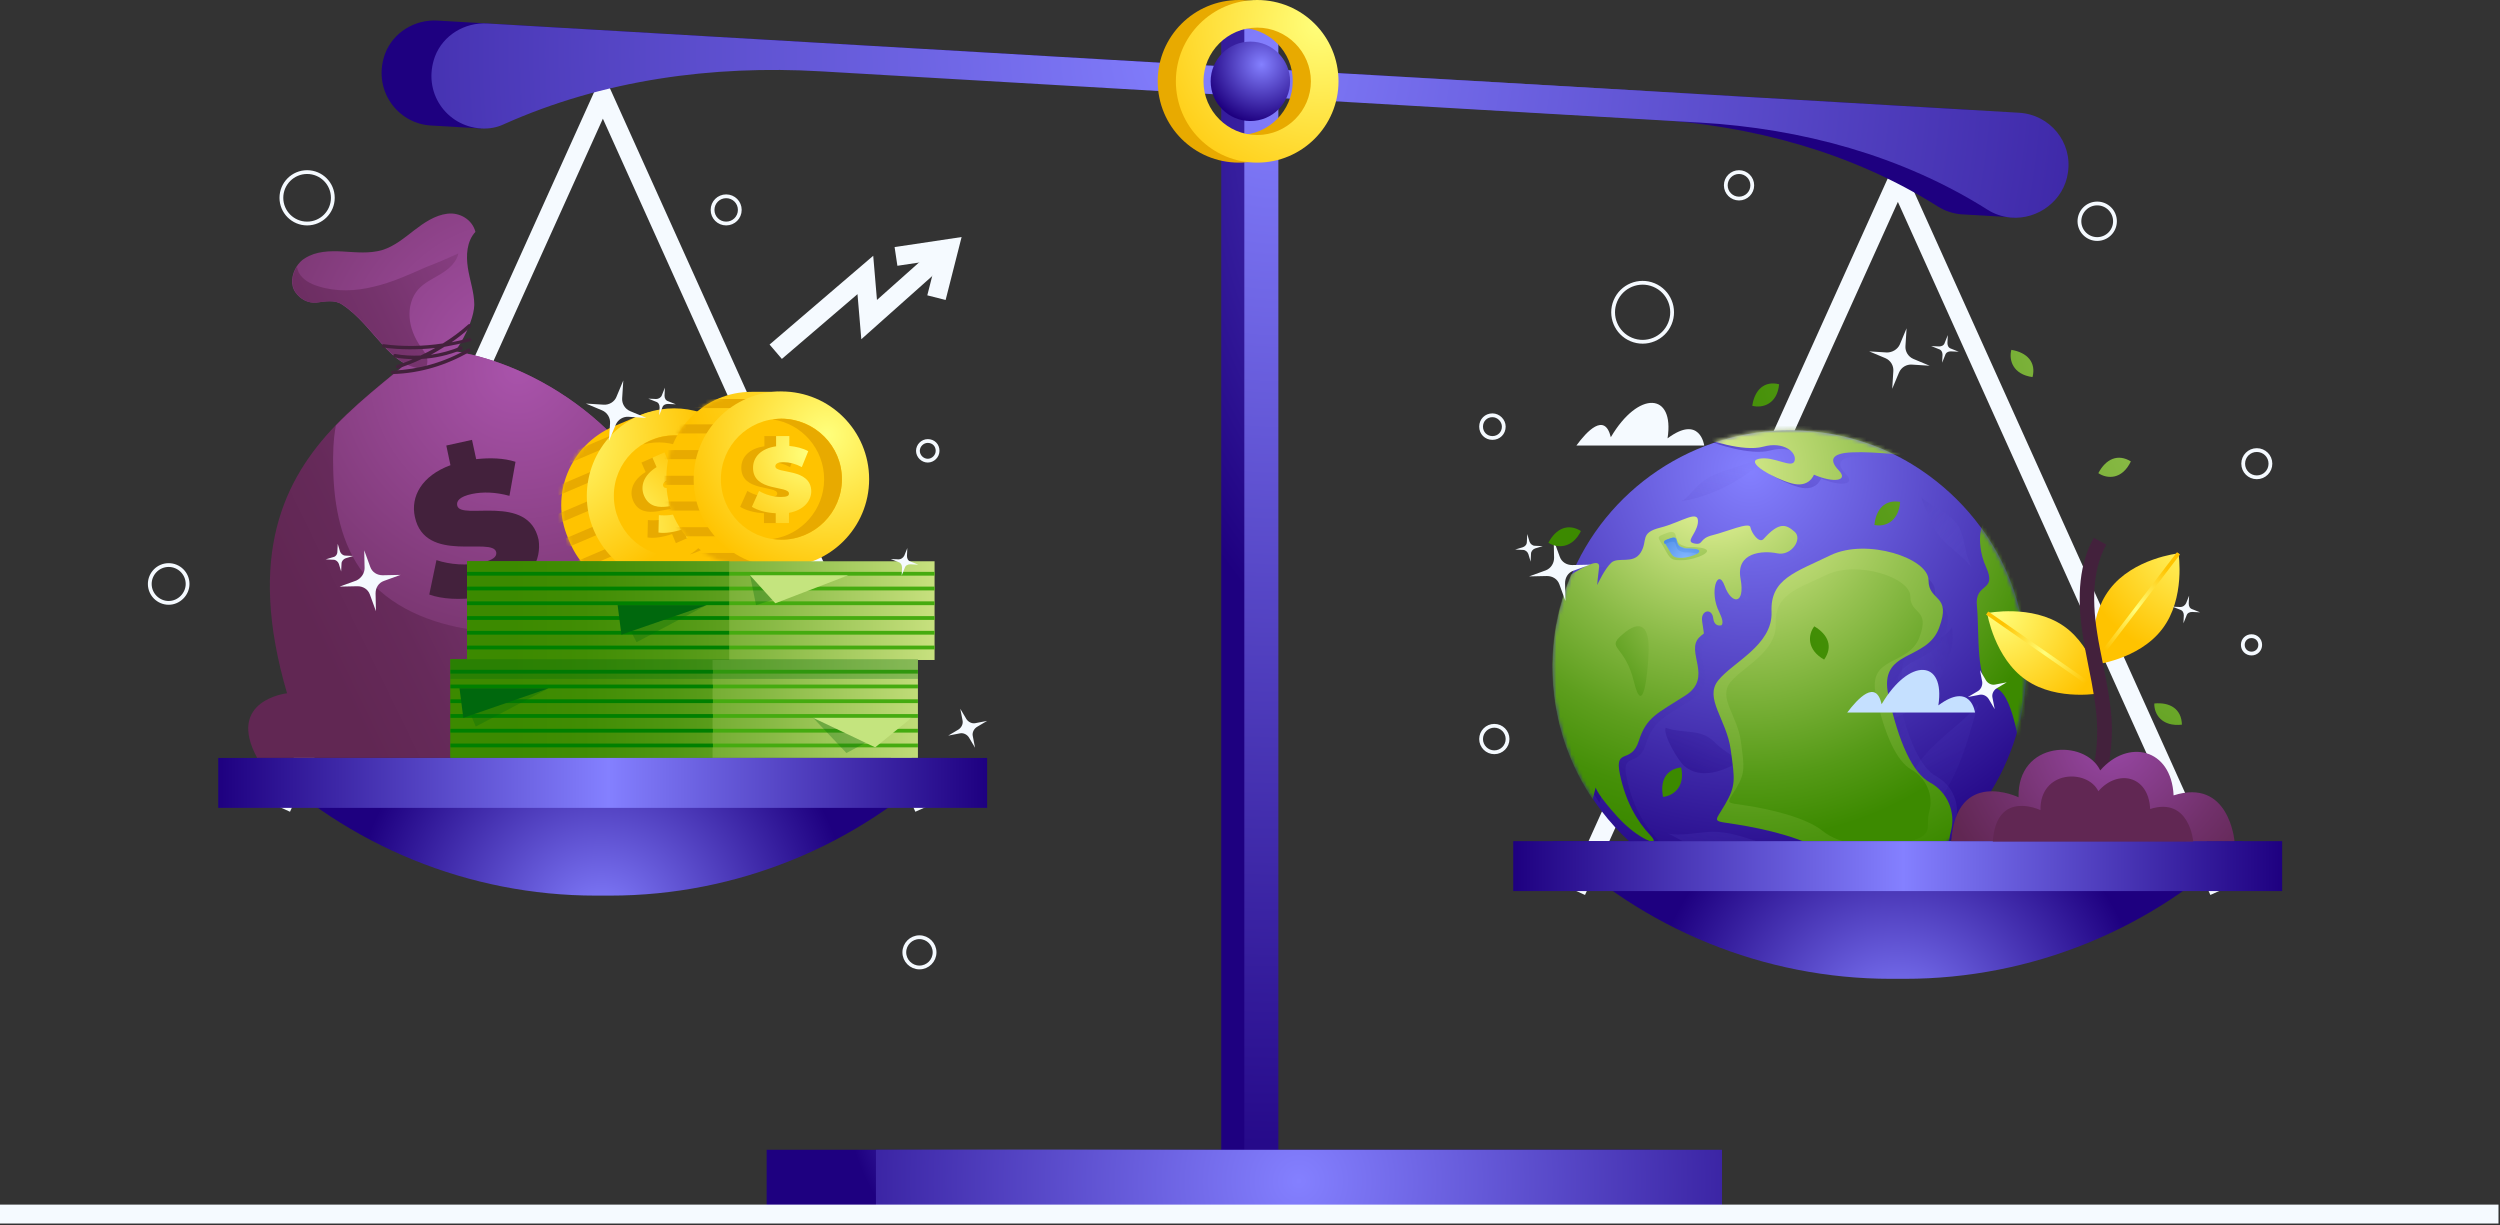 <svg width="661" height="324" viewBox="0 0 661 324" fill="none" xmlns="http://www.w3.org/2000/svg">
<rect x="0" y="0" width="661" height="324" fill="#333333" stroke="none"/>
<path d="M332.4 3.3H322.9V313H332.4V3.3Z" fill="url(#paint0_radial_1140_814)"/>
<path d="M338 3H329V313H338V3Z" fill="url(#paint1_radial_1140_814)"/>
<path d="M74.4 213.6L159.4 25.3L244.3 213.6" stroke="#F5FAFF" stroke-width="5" stroke-miterlimit="10"/>
<path d="M416.8 235.6L501.8 47.3L586.7 235.6" stroke="#F5FAFF" stroke-width="5" stroke-miterlimit="10"/>
<path d="M199.6 200.4H68C59.7 185.1 75.9 183.3 75.9 183.3C65.1 146.6 75.2 126.6 88.7 112.5C96.4 104.5 105.2 98.3 112 92.1C133.8 92.4 163.8 107.7 177 136.9C183 150.2 185.5 166.4 182.1 185.4C199 185.4 199.6 200.4 199.6 200.4Z" fill="url(#paint2_linear_1140_814)"/>
<path d="M177 136.9C174.9 146.8 168 155.6 159.2 160.7C149 166.6 136.7 168.1 125 166.5C114 165 102.9 160.5 96.2 151.7C90.2 144 88.3 133.8 88.1 124.1C88 120.2 88.1 116.3 88.8 112.5C96.5 104.5 105.3 98.3 112.1 92.1C133.8 92.4 163.9 107.7 177 136.9Z" fill="url(#paint3_radial_1140_814)"/>
<path d="M133.3 156.2L134.5 161.5L127.7 163L126.6 157.9C121.7 158.7 116.8 158.4 113.5 157.2L115.4 148.1C119 149.3 123.5 149.6 127.2 148.8C130.4 148.1 131.4 147.2 131.2 146C130.3 141.8 112.4 149.2 109.7 136.7C108.5 131.3 111.5 125.8 119.1 123L118 117.8L124.8 116.3L125.9 121.4C129.5 121 133.2 121.1 136.3 122.1L134.7 131.1C131 130.1 127.7 130 124.8 130.6C121.5 131.3 120.6 132.5 120.9 133.7C121.8 137.7 139.7 130.3 142.4 142.7C143.2 148 140.4 153.3 133.3 156.2Z" fill="#43213C"/>
<path d="M123.7 70.8C124.2 74.1 125.4 77.3 125.4 80.6C125.3 86 119.3 96 116.2 96.9C114.8 97.3 113.5 97.5 112.3 97.5C103 97.5 99 86.1 90.4 80.5C88.5 79.2 85.9 79.7 83.7 80C81.4 80.2 79.5 79.2 78.1 77.3C76.7 75.3 77.1 72.6 78.4 70.5C79 69.6 79.7 68.8 80.6 68.3C83.5 66.4 87.2 66.3 90.7 66.5C94.2 66.7 97.7 67.1 101.1 66.1C104.3 65.1 106.9 62.9 109.5 60.9C112.1 58.9 115 56.9 118.3 56.5C121.6 56.1 124.9 58.1 125.7 61.3C123.4 63.8 123.2 67.5 123.7 70.8Z" fill="url(#paint4_radial_1140_814)"/>
<path d="M121.2 67C120.7 69.4 118.7 71.1 116.6 72.4C114.5 73.7 112.2 74.7 110.6 76.5C108.8 78.5 108.1 81.3 108.3 84C108.5 86.7 109.6 89.3 111.1 91.5C112 92.7 113 94 113 95.5C113 96.2 112.8 96.9 112.4 97.5C103.1 97.5 99.1 86.1 90.5 80.5C88.6 79.2 86 79.7 83.8 80C81.5 80.2 79.6 79.2 78.2 77.3C76.8 75.3 77.2 72.6 78.5 70.5C78.6 71.1 78.8 71.6 79 72.1C80.1 74 82.1 75.1 84.2 75.7C88.9 77.2 94 77 98.8 75.8C103.6 74.7 108.2 72.6 112.7 70.6C115.6 69.5 118.4 68.3 121.2 67Z" fill="url(#paint5_linear_1140_814)"/>
<path d="M124.1 89.4C122.6 89.8 121 90.2 119.4 90.5C121.1 89.3 122.8 88 124.4 86.5C124.8 86.1 124.2 85.4 123.8 85.8C121.7 87.7 119.5 89.3 117.1 90.8C111.9 91.6 106.6 91.7 101.4 91C100.8 90.9 100.8 91.9 101.4 91.9C105.9 92.5 110.5 92.5 115.1 92C113.8 92.7 112.5 93.4 111.2 94C109 94.1 106.7 94 104.5 93.6C104 93.5 103.7 94.4 104.3 94.5C105.9 94.8 107.5 94.9 109.1 95C107.7 95.6 106.4 96.1 105 96.5C104.5 96.7 104.7 97.6 105.2 97.4C107.4 96.7 109.5 95.9 111.5 94.9C115.1 94.7 118.6 93.9 122 92.5C122.5 92.3 122.3 91.4 121.8 91.6C119.3 92.7 116.6 93.4 113.9 93.8C115.1 93.2 116.3 92.4 117.5 91.7C119.8 91.3 122.1 90.8 124.4 90.2C124.9 90.2 124.7 89.3 124.1 89.4Z" fill="#43213C"/>
<path d="M123.7 92.2C117.6 95.8 110.7 97.7 103.8 98C103.2 98 103.3 99 103.9 98.9C111 98.7 118 96.6 124.2 93C124.7 92.7 124.2 91.9 123.7 92.2Z" fill="#43213C"/>
<path d="M186.6 152.7L180.2 155.4C168.8 160.3 155.6 154.9 150.7 143.5L150.2 142.3C145.3 130.9 150.7 117.7 162.1 112.8L168.5 110.1C179.9 105.2 193.1 110.6 198 122L198.5 123.2C203.4 134.7 198.1 147.9 186.6 152.7Z" fill="url(#paint6_radial_1140_814)"/>
<mask id="mask0_1140_814" style="mask-type:luminance" maskUnits="userSpaceOnUse" x="148" y="108" width="53" height="50">
<path d="M186.6 152.7L180.2 155.4C168.8 160.3 155.6 154.9 150.7 143.5L150.2 142.3C145.3 130.9 150.7 117.7 162.1 112.8L168.5 110.1C179.9 105.2 193.1 110.6 198 122L198.5 123.2C203.4 134.7 198.1 147.9 186.6 152.7Z" fill="white"/>
</mask>
<g mask="url(#mask0_1140_814)">
<path d="M177.125 108.503L140.509 124.096L141.45 126.304L178.066 110.711L177.125 108.503Z" fill="#E8AA00"/>
<path d="M179.714 114.728L143.098 130.321L144.039 132.529L180.655 116.936L179.714 114.728Z" fill="#E8AA00"/>
<path d="M182.434 121.006L145.818 136.6L146.759 138.808L183.375 123.214L182.434 121.006Z" fill="#E8AA00"/>
<path d="M185.115 127.192L148.499 142.786L149.44 144.994L186.056 129.4L185.115 127.192Z" fill="#E8AA00"/>
<path d="M187.73 133.395L151.114 148.993L152.055 151.201L188.671 135.603L187.73 133.395Z" fill="#E8AA00"/>
<path d="M190.424 139.696L153.808 155.29L154.748 157.498L191.364 141.904L190.424 139.696Z" fill="#E8AA00"/>
<path d="M193.013 145.922L156.397 161.516L157.337 163.724L193.953 148.13L193.013 145.922Z" fill="#E8AA00"/>
</g>
<path d="M187.4 152.4C186.5 152.8 185.6 153.1 184.7 153.4C173.6 156.6 161.7 151.1 157 140.2C152 128.4 157.5 114.8 169.2 109.8C173.9 107.8 179 107.5 183.6 108.6C190.5 110.2 196.6 115 199.6 122.1C204.7 133.8 199.2 147.4 187.4 152.4Z" fill="url(#paint7_radial_1140_814)"/>
<path d="M178.3 147.1C187.137 147.1 194.3 139.936 194.3 131.1C194.3 122.263 187.137 115.1 178.3 115.1C169.463 115.1 162.3 122.263 162.3 131.1C162.3 139.936 169.463 147.1 178.3 147.1Z" fill="url(#paint8_radial_1140_814)"/>
<path d="M193 124.8C196.5 132.9 192.7 142.3 184.6 145.8C183.9 146.1 183.1 146.4 182.4 146.6C189.1 142.5 191.9 134.1 188.8 126.7C185.7 119.3 177.6 115.5 170.1 117.5C170.8 117.1 171.4 116.7 172.2 116.4C180.2 112.9 189.6 116.7 193 124.8Z" fill="#E8AA00"/>
<path d="M180.8 139.7L181.9 142.2L178.7 143.6L177.7 141.2C175.4 142 172.9 142.4 171.2 142.1L171.3 137.5C173.2 137.7 175.4 137.5 177.2 136.7C178.7 136.1 179.1 135.5 178.9 135C178.1 133 170 138.4 167.4 132.4C166.3 129.8 167.3 126.9 170.7 124.8L169.6 122.3L172.8 120.9L173.8 123.3C175.5 122.7 177.4 122.5 179 122.7V127.3C177.1 127.2 175.5 127.4 174.1 128C172.5 128.7 172.2 129.3 172.5 129.9C173.3 131.8 181.4 126.5 183.9 132.3C184.9 134.7 184 137.6 180.8 139.7Z" fill="#E8AA00"/>
<path d="M183.7 138.4L184.8 140.9L181.6 142.3L180.6 139.9C178.3 140.7 175.8 141.1 174.1 140.8L174.2 136.2C176.1 136.4 178.3 136.2 180.1 135.4C181.6 134.8 182 134.2 181.8 133.7C181 131.7 172.9 137.1 170.3 131.1C169.2 128.5 170.2 125.6 173.6 123.5L172.5 121L175.7 119.6L176.7 122C178.4 121.4 180.3 121.2 181.9 121.4V126C180 125.9 178.4 126.1 177 126.7C175.4 127.4 175.1 128 175.4 128.6C176.2 130.5 184.3 125.2 186.8 131C187.8 133.4 186.9 136.3 183.7 138.4Z" fill="url(#paint9_radial_1140_814)"/>
<path d="M534.7 187.6C533.6 193.8 531.5 199.7 528.8 205C516.5 228.9 489.6 242.9 461.9 237.9C459.5 237.5 457.1 236.9 454.8 236.2C453.8 235.9 452.8 235.6 451.8 235.2C423.5 225 406 195.6 411.6 165.1C412.4 161 413.5 157 415 153.3C424.5 129.3 448.1 113.4 474 113.8C477.5 113.8 481 114.2 484.5 114.8C493.2 116.4 501.2 119.7 508.1 124.4C513.4 128 518.1 132.3 522.1 137.3C531 148.4 536 162.4 535.8 177.2C535.7 180.6 535.3 184.1 534.7 187.6Z" fill="url(#paint10_radial_1140_814)"/>
<path opacity="0.4" d="M477.3 232.6C470.3 234.8 462.6 228.7 456.7 225.9C453.4 224.3 449.7 224 446.2 222.9C444.3 222.3 442.8 221.1 441 220.4C444.3 221 447.8 220.3 451.1 220C455.4 219.6 459.1 220.7 463.2 222C469.9 224.2 476.3 228.5 483.4 229.3C481.2 230.4 479.1 231.8 477.3 232.6Z" fill="url(#paint11_linear_1140_814)"/>
<path opacity="0.4" d="M500.8 189.9C501.6 187.3 502.4 184.9 502.7 182.2C503 179.8 502.4 176.5 503.6 174.4C506.3 169.5 513.2 170.5 516.1 165.9C516.9 171.4 514.7 175.7 512.4 180.4C510.1 185 505.8 187.8 500.8 189.9Z" fill="url(#paint12_linear_1140_814)"/>
<path opacity="0.4" d="M519 147.6C516.1 144.8 513.3 143.2 511.4 139.6C510.1 137.1 508.8 134.1 508 131.6C511 134 515.8 135.8 517.8 139.1C519.7 142.4 519.5 147 521.3 149.9C520.3 149.2 519.7 147.9 519 147.6Z" fill="url(#paint13_linear_1140_814)"/>
<path opacity="0.4" d="M448.5 128.8C450.9 126.4 453.6 125.2 456.8 124.2C460.4 123.1 464.3 121.5 468 120.9C463.1 124.4 458.9 127.8 453.1 130.1C450.3 131.2 447.6 132.1 444.6 132.5C445.7 132 446.7 130.8 448.5 128.8Z" fill="url(#paint14_linear_1140_814)"/>
<path opacity="0.4" d="M504.5 210.5C504.3 199.3 517.3 193.6 523.1 186C520.7 194 519 201.6 514.5 208.9C512.3 212.6 509 216.3 505.6 218.9C504.1 220.1 500.8 222 499 222.1C502.1 218.9 503.5 215.1 504.5 210.5Z" fill="url(#paint15_linear_1140_814)"/>
<path d="M440.4 192.4C444.9 194.1 449.5 192.5 453.2 196.1C455.4 198.3 457.8 199.7 460.3 201.2C455.8 203.8 449.7 206.3 445.3 202.5C443.9 201.4 439.6 194.3 440.4 192.4Z" fill="url(#paint16_linear_1140_814)"/>
<mask id="mask1_1140_814" style="mask-type:luminance" maskUnits="userSpaceOnUse" x="410" y="113" width="126" height="126">
<path d="M427.7 219.5C432.1 224.1 437 227.9 442.2 230.8C465.6 244 495.7 241.1 516.2 221.6C518 219.9 519.6 218.1 521.2 216.3C521.9 215.5 522.5 214.7 523.2 213.8C541.2 189.8 539.8 155.6 518.4 133.1C515.5 130.1 512.4 127.4 509.1 125.1C488 110.2 459.6 109.8 438.1 124.3C435.2 126.2 432.5 128.4 429.9 130.9C423.5 137 418.6 144.2 415.4 151.9C412.9 157.8 411.3 164 410.7 170.4C409.4 184.5 412.8 199 421.1 211.3C423 214.2 425.2 216.9 427.7 219.5Z" fill="white"/>
</mask>
<g mask="url(#mask1_1140_814)">
<path opacity="0.4" d="M487.8 150.1C496.6 145.9 511.6 150.9 511.6 156.2C511.6 161.5 517.2 159.5 514.2 167.8C511.1 176.1 499.4 172.9 501.9 184.2C504.4 195.5 507.8 203 512 205.3C516.2 207.6 518.4 212.6 517 217.2C515.7 221.8 519 223.9 509.9 225.9C500.8 227.9 491.4 226.5 486.7 222.6C482 218.7 471.5 216.4 465.2 215.4C458.9 214.4 459.6 215.1 462.2 210.5C464.9 205.9 464.5 204.5 463.5 197.2C462.5 189.8 457 184.7 460.5 180.4C464 176 473.7 171.8 473.4 163.8C473.2 155.7 479.4 154.2 487.8 150.1Z" fill="url(#paint17_linear_1140_814)"/>
</g>
<mask id="mask2_1140_814" style="mask-type:luminance" maskUnits="userSpaceOnUse" x="410" y="113" width="126" height="126">
<path d="M427.7 219.5C432.1 224.1 437 227.9 442.2 230.8C465.6 244 495.7 241.1 516.2 221.6C518 219.9 519.6 218.1 521.2 216.3C521.9 215.5 522.5 214.7 523.2 213.8C541.2 189.8 539.8 155.6 518.4 133.1C515.5 130.1 512.4 127.4 509.1 125.1C488 110.2 459.6 109.8 438.1 124.3C435.2 126.2 432.5 128.4 429.9 130.9C423.5 137 418.6 144.2 415.4 151.9C412.9 157.8 411.3 164 410.7 170.4C409.4 184.5 412.8 199 421.1 211.3C423 214.2 425.2 216.9 427.7 219.5Z" fill="white"/>
</mask>
<g mask="url(#mask2_1140_814)">
<path opacity="0.4" d="M429.5 217C434.8 222.9 441.6 225.5 438.1 221.8C434.6 218.1 431.6 212.9 430.1 205.7C428.6 198.5 433.1 203.2 435.1 196.9C437.1 190.6 439.9 189.7 447.4 184.9C454.9 180.1 447.3 173.3 451.1 169.5C451.5 169.1 451.9 168.8 452.3 168.5C452.2 167.3 451.9 166 451.8 164.8C451.7 162.3 454.5 161.7 454.8 164.6C455 166.2 456.1 166.6 457 166.3C457.4 165.7 457.3 164.8 456.4 162.9C453.6 157.5 456 150.9 457.8 155.9C459.6 160.9 463.3 161 462 154C460.7 147 467.9 146.5 471.7 147.3C475.4 148.1 478.5 143.5 476.3 141.6C474.1 139.7 472.3 138.8 468.1 143.5C466.9 144.8 464.9 141.9 464.6 140.4C464.4 138.9 458.3 141.6 454.6 142.5C450.9 143.4 452.3 145.2 449.8 144.7C447.3 144.2 450.2 142.4 450.7 139.4C451.3 135.3 446.4 139.1 440.8 140.5C435.2 141.9 437.6 143.9 435.6 147.1C433.6 150.3 429.6 148.1 427.8 149.8C426.1 151.4 424.2 155.4 424.1 155.7C424.1 155.5 424.2 154.1 424.6 150.9C424.9 148.2 419.5 151.5 417.2 152.9C414.7 158.8 413.1 165 412.5 171.4C411.2 185.5 414.6 200 422.9 212.3L423.7 209.2C423.8 209.3 424.4 211.3 429.5 217ZM442.9 146.1C441.7 143.9 441.1 144.1 443.5 143.3C445.9 142.4 444.5 144.8 446.3 145.6C448 146.3 447.4 145.8 449.8 146.1C453.3 146.6 449 148.4 446.6 148.5C444.3 148.5 444.1 148.3 442.9 146.1ZM441.1 165.6C441.8 162.7 443 165.3 443.6 163.5C444.2 161.6 444.5 160.6 447.6 162.1C451.5 164.1 447.9 166.4 445.8 166.3C443.7 166.2 443.6 170.9 440 172.6C436.4 174.3 440.4 168.6 441.1 165.6ZM434.2 177.3C433.1 172.8 430.8 173.4 432.7 171.7C435.1 169.6 436 170.9 436 173.7C435.9 176.4 435.3 181.8 434.2 177.3Z" fill="url(#paint18_linear_1140_814)"/>
</g>
<mask id="mask3_1140_814" style="mask-type:luminance" maskUnits="userSpaceOnUse" x="410" y="113" width="126" height="126">
<path d="M427.7 219.5C432.1 224.1 437 227.9 442.2 230.8C465.6 244 495.7 241.1 516.2 221.6C518 219.9 519.6 218.1 521.2 216.3C521.9 215.5 522.5 214.7 523.2 213.8C541.2 189.8 539.8 155.6 518.4 133.1C515.5 130.1 512.4 127.4 509.1 125.1C488 110.2 459.6 109.8 438.1 124.3C435.2 126.2 432.5 128.4 429.9 130.9C423.5 137 418.6 144.2 415.4 151.9C412.9 157.8 411.3 164 410.7 170.4C409.4 184.5 412.8 199 421.1 211.3C423 214.2 425.2 216.9 427.7 219.5Z" fill="white"/>
</mask>
<g mask="url(#mask3_1140_814)">
<path opacity="0.4" d="M529.3 140C525.7 135.5 523.9 144 527 150.8C530.1 157.6 523.9 154.7 524.6 161.2C525.3 167.7 524.1 182.5 529.1 182.8C534.2 183.1 536 199.7 536 199.7L550.8 174L529.3 140Z" fill="url(#paint19_linear_1140_814)"/>
</g>
<mask id="mask4_1140_814" style="mask-type:luminance" maskUnits="userSpaceOnUse" x="410" y="113" width="126" height="126">
<path d="M427.7 219.5C432.1 224.1 437 227.9 442.2 230.8C465.6 244 495.7 241.1 516.2 221.6C518 219.9 519.6 218.1 521.2 216.3C521.9 215.5 522.5 214.7 523.2 213.8C541.2 189.8 539.8 155.6 518.4 133.1C515.5 130.1 512.4 127.4 509.1 125.1C488 110.2 459.6 109.8 438.1 124.3C435.2 126.2 432.5 128.4 429.9 130.9C423.5 137 418.6 144.2 415.4 151.9C412.9 157.8 411.3 164 410.7 170.4C409.4 184.5 412.8 199 421.1 211.3C423 214.2 425.2 216.9 427.7 219.5Z" fill="white"/>
</mask>
<g mask="url(#mask4_1140_814)">
<path opacity="0.4" d="M508.5 121.7C508.5 121.7 497.6 120.3 491.7 120.6C485.8 120.8 485.6 122.8 488.1 125.4C490.7 128.1 486.8 128.8 481.5 126.5C481.5 126.5 480.3 130.1 475.6 128.8C470.9 127.5 463 123.1 467 122.3C471 121.5 475.8 125.1 476.4 122.8C477 120.6 473.5 117.6 468.1 119.1C462.7 120.6 452.9 117 452.9 117L486.3 101.7L508.5 121.7Z" fill="url(#paint20_linear_1140_814)"/>
</g>
<mask id="mask5_1140_814" style="mask-type:luminance" maskUnits="userSpaceOnUse" x="410" y="113" width="126" height="126">
<path d="M427.7 219.5C432.1 224.1 437 227.9 442.2 230.8C465.6 244 495.7 241.1 516.2 221.6C518 219.9 519.6 218.1 521.2 216.3C521.9 215.5 522.5 214.7 523.2 213.8C541.2 189.8 539.8 155.6 518.4 133.1C515.5 130.1 512.4 127.4 509.1 125.1C488 110.2 459.6 109.8 438.1 124.3C435.2 126.2 432.5 128.4 429.9 130.9C423.5 137 418.6 144.2 415.4 151.9C412.9 157.8 411.3 164 410.7 170.4C409.4 184.5 412.8 199 421.1 211.3C423 214.2 425.2 216.9 427.7 219.5Z" fill="white"/>
</mask>
<g mask="url(#mask5_1140_814)">
<path d="M484 146.8C493.6 142.2 509.9 147.6 509.9 153.4C509.9 159.2 516.1 157 512.7 166C509.4 175 496.6 171.5 499.3 183.9C502 196.3 505.7 204.4 510.3 206.9C514.9 209.4 517.2 214.8 515.8 219.9C514.3 224.9 518 227.3 508.1 229.4C498.2 231.6 488 230 482.8 225.8C477.7 221.6 466.2 219.1 459.3 218C452.4 216.9 453.2 217.7 456.1 212.7C459 207.7 458.7 206.2 457.6 198.2C456.5 190.2 450.5 184.6 454.3 179.9C458.1 175.1 468.7 170.6 468.4 161.8C468 153 474.8 151.3 484 146.8Z" fill="url(#paint21_radial_1140_814)"/>
</g>
<mask id="mask6_1140_814" style="mask-type:luminance" maskUnits="userSpaceOnUse" x="410" y="113" width="126" height="126">
<path d="M427.7 219.5C432.1 224.1 437 227.9 442.2 230.8C465.6 244 495.7 241.1 516.2 221.6C518 219.9 519.6 218.1 521.2 216.3C521.9 215.5 522.5 214.7 523.2 213.8C541.2 189.8 539.8 155.6 518.4 133.1C515.5 130.1 512.4 127.4 509.1 125.1C488 110.2 459.6 109.8 438.1 124.3C435.2 126.2 432.5 128.4 429.9 130.9C423.5 137 418.6 144.2 415.4 151.9C412.9 157.8 411.3 164 410.7 170.4C409.4 184.5 412.8 199 421.1 211.3C423 214.2 425.2 216.9 427.7 219.5Z" fill="white"/>
</mask>
<g mask="url(#mask6_1140_814)">
<path d="M482.9 152C491.1 148.1 505.1 152.7 505.1 157.7C505.1 162.6 510.4 160.8 507.5 168.5C504.6 176.2 493.7 173.2 496 183.8C498.3 194.4 501.5 201.3 505.4 203.5C509.3 205.7 511.3 210.3 510.1 214.6C508.9 218.9 512 220.9 503.5 222.8C495 224.7 486.3 223.3 481.9 219.7C477.5 216.1 467.7 213.9 461.8 213C455.9 212.1 456.5 212.7 459 208.5C461.5 204.3 461.2 202.9 460.3 196.1C459.4 189.2 454.2 184.5 457.5 180.4C460.8 176.3 469.8 172.4 469.5 164.9C469.2 157.2 475 155.8 482.9 152Z" fill="url(#paint22_radial_1140_814)"/>
</g>
<mask id="mask7_1140_814" style="mask-type:luminance" maskUnits="userSpaceOnUse" x="410" y="113" width="126" height="126">
<path d="M427.7 219.5C432.1 224.1 437 227.9 442.2 230.8C465.6 244 495.7 241.1 516.2 221.6C518 219.9 519.6 218.1 521.2 216.3C521.9 215.5 522.5 214.7 523.2 213.8C541.2 189.8 539.8 155.6 518.4 133.1C515.5 130.1 512.4 127.4 509.1 125.1C488 110.2 459.6 109.8 438.1 124.3C435.2 126.2 432.5 128.4 429.9 130.9C423.5 137 418.6 144.2 415.4 151.9C412.9 157.8 411.3 164 410.7 170.4C409.4 184.5 412.8 199 421.1 211.3C423 214.2 425.2 216.9 427.7 219.5Z" fill="white"/>
</mask>
<g mask="url(#mask7_1140_814)">
<path d="M427.7 216C433 221.9 439.8 224.5 436.3 220.8C432.8 217.1 429.8 211.9 428.3 204.7C426.8 197.5 431.3 202.2 433.3 195.9C435.3 189.6 438.1 188.7 445.6 183.9C453.1 179.1 445.5 172.3 449.3 168.5C449.7 168.1 450.1 167.8 450.5 167.5C450.4 166.3 450.1 165 450 163.8C449.9 161.3 452.7 160.7 453 163.6C453.2 165.2 454.3 165.6 455.2 165.3C455.6 164.7 455.5 163.8 454.6 161.9C451.8 156.5 454.2 149.9 456 154.9C457.8 159.9 461.5 160 460.2 153C458.9 146 466.1 145.5 469.9 146.3C473.6 147.1 476.7 142.5 474.5 140.6C472.3 138.7 470.5 137.8 466.3 142.5C465.1 143.8 463.1 140.9 462.8 139.4C462.6 137.9 456.5 140.6 452.8 141.5C449.1 142.4 450.5 144.2 448 143.7C445.5 143.2 448.4 141.4 448.9 138.4C449.5 134.3 444.6 138.1 439 139.5C433.4 140.9 435.8 142.9 433.8 146.1C431.8 149.3 427.8 147.1 426 148.8C424.3 150.4 422.4 154.4 422.3 154.7C422.3 154.5 422.4 153.1 422.8 149.9C423.1 147.2 417.7 150.5 415.4 151.9C412.9 157.8 411.3 164 410.7 170.4C409.4 184.5 412.8 199 421.1 211.3L421.9 208.2C421.9 208.3 422.5 210.3 427.7 216ZM441.1 145.1C439.9 142.9 439.3 143.1 441.7 142.3C444.1 141.4 442.7 143.8 444.5 144.6C446.2 145.3 445.6 144.8 448 145.1C451.5 145.6 447.2 147.4 444.8 147.5C442.5 147.5 442.3 147.3 441.1 145.1ZM432.3 176.3C431.2 171.8 428.9 172.4 430.8 170.7C433.2 168.6 434.1 169.9 434.1 172.7C434 175.4 433.4 180.8 432.3 176.3Z" fill="url(#paint23_radial_1140_814)"/>
</g>
<mask id="mask8_1140_814" style="mask-type:luminance" maskUnits="userSpaceOnUse" x="410" y="113" width="126" height="126">
<path d="M427.7 219.5C432.1 224.1 437 227.9 442.2 230.8C465.6 244 495.7 241.1 516.2 221.6C518 219.9 519.6 218.1 521.2 216.3C521.9 215.5 522.5 214.7 523.2 213.8C541.2 189.8 539.8 155.6 518.4 133.1C515.5 130.1 512.4 127.4 509.1 125.1C488 110.2 459.6 109.8 438.1 124.3C435.2 126.2 432.5 128.4 429.9 130.9C423.5 137 418.6 144.2 415.4 151.9C412.9 157.8 411.3 164 410.7 170.4C409.4 184.5 412.8 199 421.1 211.3C423 214.2 425.2 216.9 427.7 219.5Z" fill="white"/>
</mask>
<g mask="url(#mask8_1140_814)">
<path d="M527.4 139.1C523.8 134.6 522 143.1 525.1 149.9C528.2 156.7 522 153.8 522.7 160.3C523.4 166.8 522.2 181.6 527.2 181.9C532.2 182.2 534.1 198.8 534.1 198.8L548.9 173.1L527.4 139.1Z" fill="url(#paint24_radial_1140_814)"/>
</g>
<mask id="mask9_1140_814" style="mask-type:luminance" maskUnits="userSpaceOnUse" x="410" y="113" width="126" height="126">
<path d="M427.7 219.5C432.1 224.1 437 227.9 442.2 230.8C465.6 244 495.7 241.1 516.2 221.6C518 219.9 519.6 218.1 521.2 216.3C521.9 215.5 522.5 214.7 523.2 213.8C541.2 189.8 539.8 155.6 518.4 133.1C515.5 130.1 512.4 127.4 509.1 125.1C488 110.2 459.6 109.8 438.1 124.3C435.2 126.2 432.5 128.4 429.9 130.9C423.5 137 418.6 144.2 415.4 151.9C412.9 157.8 411.3 164 410.7 170.4C409.4 184.5 412.8 199 421.1 211.3C423 214.2 425.2 216.9 427.7 219.5Z" fill="white"/>
</mask>
<g mask="url(#mask9_1140_814)">
<path d="M506.6 120.7C506.6 120.7 495.7 119.3 489.8 119.6C483.9 119.8 483.7 121.8 486.2 124.4C488.8 127.1 484.9 127.8 479.6 125.5C479.6 125.5 478.4 129.1 473.7 127.8C469 126.5 461.1 122.1 465.1 121.3C469.1 120.5 473.9 124.1 474.5 121.8C475.1 119.6 471.6 116.6 466.2 118.1C460.8 119.6 451 116 451 116L484.5 100.7L506.6 120.7Z" fill="url(#paint25_radial_1140_814)"/>
</g>
<mask id="mask10_1140_814" style="mask-type:luminance" maskUnits="userSpaceOnUse" x="410" y="113" width="126" height="126">
<path d="M427.7 219.5C432.1 224.1 437 227.9 442.2 230.8C465.6 244 495.7 241.1 516.2 221.6C518 219.9 519.6 218.1 521.2 216.3C521.9 215.5 522.5 214.7 523.2 213.8C541.2 189.8 539.8 155.6 518.4 133.1C515.5 130.1 512.4 127.4 509.1 125.1C488 110.2 459.6 109.8 438.1 124.3C435.2 126.2 432.5 128.4 429.9 130.9C423.5 137 418.6 144.2 415.4 151.9C412.9 157.8 411.3 164 410.7 170.4C409.4 184.5 412.8 199 421.1 211.3C423 214.2 425.2 216.9 427.7 219.5Z" fill="white"/>
</mask>
<g mask="url(#mask10_1140_814)">
<path d="M432 180.2C429.6 170.4 424.6 171.6 428.8 167.9C434.1 163.2 436.1 166.1 435.9 172.2C435.7 178.4 434.4 190 432 180.2Z" fill="url(#paint26_radial_1140_814)"/>
</g>
<mask id="mask11_1140_814" style="mask-type:luminance" maskUnits="userSpaceOnUse" x="410" y="113" width="126" height="126">
<path d="M427.7 219.5C432.1 224.1 437 227.9 442.2 230.8C465.6 244 495.7 241.1 516.2 221.6C518 219.9 519.6 218.1 521.2 216.3C521.9 215.5 522.5 214.7 523.2 213.8C541.2 189.8 539.8 155.6 518.4 133.1C515.5 130.1 512.4 127.4 509.1 125.1C488 110.2 459.6 109.8 438.1 124.3C435.2 126.2 432.5 128.4 429.9 130.9C423.5 137 418.6 144.2 415.4 151.9C412.9 157.8 411.3 164 410.7 170.4C409.4 184.5 412.8 199 421.1 211.3C423 214.2 425.2 216.9 427.7 219.5Z" fill="white"/>
</mask>
<g mask="url(#mask11_1140_814)">
<path d="M440 144.9C438.3 141.8 437.6 142.1 440.8 140.9C444.1 139.7 442.3 143 444.6 144.1C447 145.1 446.1 144.3 449.5 144.8C454.4 145.5 448.3 148 445.1 148.1C441.9 148.2 441.7 148 440 144.9Z" fill="url(#paint27_radial_1140_814)"/>
</g>
<mask id="mask12_1140_814" style="mask-type:luminance" maskUnits="userSpaceOnUse" x="410" y="113" width="126" height="126">
<path d="M427.7 219.5C432.1 224.1 437 227.9 442.2 230.8C465.6 244 495.7 241.1 516.2 221.6C518 219.9 519.6 218.1 521.2 216.3C521.9 215.5 522.5 214.7 523.2 213.8C541.2 189.8 539.8 155.6 518.4 133.1C515.5 130.1 512.4 127.4 509.1 125.1C488 110.2 459.6 109.8 438.1 124.3C435.2 126.2 432.5 128.4 429.9 130.9C423.5 137 418.6 144.2 415.4 151.9C412.9 157.8 411.3 164 410.7 170.4C409.4 184.5 412.8 199 421.1 211.3C423 214.2 425.2 216.9 427.7 219.5Z" fill="white"/>
</mask>
<g mask="url(#mask12_1140_814)">
<path d="M441.1 145.1C439.9 142.9 439.3 143.1 441.7 142.3C444.1 141.4 442.7 143.8 444.5 144.6C446.2 145.3 445.6 144.8 448 145.1C451.5 145.6 447.2 147.4 444.8 147.5C442.5 147.5 442.3 147.3 441.1 145.1Z" fill="url(#paint28_radial_1140_814)"/>
</g>
<mask id="mask13_1140_814" style="mask-type:luminance" maskUnits="userSpaceOnUse" x="410" y="113" width="126" height="126">
<path d="M427.7 219.5C432.1 224.1 437 227.9 442.2 230.8C465.6 244 495.7 241.1 516.2 221.6C518 219.9 519.6 218.1 521.2 216.3C521.9 215.5 522.5 214.7 523.2 213.8C541.2 189.8 539.8 155.6 518.4 133.1C515.5 130.1 512.4 127.4 509.1 125.1C488 110.2 459.6 109.8 438.1 124.3C435.2 126.2 432.5 128.4 429.9 130.9C423.5 137 418.6 144.2 415.4 151.9C412.9 157.8 411.3 164 410.7 170.4C409.4 184.5 412.8 199 421.1 211.3C423 214.2 425.2 216.9 427.7 219.5Z" fill="white"/>
</mask>
<g mask="url(#mask13_1140_814)">
<path d="M448.7 146.4C448.5 146.3 448.2 146.2 447.7 146.2C445.3 145.8 445.9 146.4 444.2 145.7C442.5 144.9 443.8 142.6 441.4 143.4C440.8 143.6 440.4 143.7 440.2 143.9C439.7 143.1 439.9 143 441.6 142.4C444 141.5 442.6 143.9 444.4 144.7C446.1 145.4 445.5 144.9 447.9 145.2C449.6 145.3 449.5 145.9 448.7 146.4Z" fill="url(#paint29_radial_1140_814)"/>
</g>
<path d="M593.1 222.4C569.2 245.7 537.1 258.8 503.7 258.8H499.9C466.5 258.8 434.4 245.7 410.5 222.4H593.1Z" fill="url(#paint30_radial_1140_814)"/>
<path d="M603.4 222.4H400.1V235.6H603.4V222.4Z" fill="url(#paint31_linear_1140_814)"/>
<path d="M205.7 149.9H198.7C186.3 149.9 176.2 139.8 176.2 127.4V126.1C176.2 113.7 186.3 103.6 198.7 103.6H205.7C218.1 103.6 228.2 113.7 228.2 126.1V127.4C228.2 139.8 218.1 149.9 205.7 149.9Z" fill="url(#paint32_radial_1140_814)"/>
<mask id="mask14_1140_814" style="mask-type:luminance" maskUnits="userSpaceOnUse" x="176" y="103" width="53" height="47">
<path d="M205.7 149.9H198.7C186.3 149.9 176.2 139.8 176.2 127.4V126.1C176.2 113.7 186.3 103.6 198.7 103.6H205.7C218.1 103.6 228.2 113.7 228.2 126.1V127.4C228.2 139.8 218.1 149.9 205.7 149.9Z" fill="white"/>
</mask>
<g mask="url(#mask14_1140_814)">
<path d="M214.3 105.5H174.5V107.9H214.3V105.5Z" fill="#E8AA00"/>
<path d="M214.3 112.2H174.5V114.6H214.3V112.2Z" fill="#E8AA00"/>
<path d="M214.3 119H174.5V121.4H214.3V119Z" fill="#E8AA00"/>
<path d="M214.3 125.8H174.5V128.2H214.3V125.8Z" fill="#E8AA00"/>
<path d="M214.3 132.6H174.5V135H214.3V132.6Z" fill="#E8AA00"/>
<path d="M214.3 139.4H174.5V141.8H214.3V139.4Z" fill="#E8AA00"/>
<path d="M214.3 146.2H174.5V148.6H214.3V146.2Z" fill="#E8AA00"/>
</g>
<path d="M206.6 149.9C219.413 149.9 229.8 139.513 229.8 126.7C229.8 113.887 219.413 103.5 206.6 103.5C193.787 103.5 183.4 113.887 183.4 126.7C183.4 139.513 193.787 149.9 206.6 149.9Z" fill="url(#paint33_radial_1140_814)"/>
<path d="M206.6 142.7C215.437 142.7 222.6 135.537 222.6 126.7C222.6 117.864 215.437 110.7 206.6 110.7C197.763 110.7 190.6 117.864 190.6 126.7C190.6 135.537 197.763 142.7 206.6 142.7Z" fill="url(#paint34_radial_1140_814)"/>
<path d="M222.6 126.7C222.6 135.5 215.4 142.7 206.6 142.7C205.8 142.7 205 142.6 204.3 142.5C212 141.4 217.9 134.7 217.9 126.7C217.9 118.7 212 112 204.3 110.9C205.1 110.8 205.8 110.7 206.6 110.7C215.4 110.8 222.6 117.9 222.6 126.7Z" fill="#E8AA00"/>
<path d="M205.5 135.6V138.3H202V135.7C199.5 135.6 197.1 134.9 195.7 134L197.6 129.8C199.2 130.8 201.4 131.4 203.3 131.4C205 131.4 205.5 131.1 205.5 130.5C205.5 128.3 196 130.1 196 123.7C196 120.9 198 118.6 202.1 118V115.3H205.6V117.9C207.4 118.1 209.2 118.5 210.6 119.3L208.9 123.5C207.2 122.6 205.6 122.2 204.1 122.2C202.4 122.2 201.9 122.7 201.9 123.3C201.9 125.4 211.4 123.6 211.4 130C211.2 132.6 209.3 134.9 205.5 135.6Z" fill="#E8AA00"/>
<path d="M208.6 135.6V138.3H205.1V135.7C202.6 135.6 200.2 134.9 198.8 134L200.7 129.8C202.3 130.8 204.5 131.4 206.4 131.4C208.1 131.4 208.6 131.1 208.6 130.5C208.6 128.3 199.1 130.1 199.1 123.7C199.1 120.9 201.1 118.6 205.2 118V115.3H208.7V117.9C210.5 118.1 212.3 118.5 213.7 119.3L212 123.5C210.3 122.6 208.7 122.2 207.2 122.2C205.5 122.2 205 122.7 205 123.3C205 125.4 214.5 123.6 214.5 130C214.4 132.6 212.4 134.9 208.6 135.6Z" fill="url(#paint35_radial_1140_814)"/>
<path d="M571.7 166.3C565.5 174.5 553.5 175.8 553.5 175.8C553.5 175.8 551.6 163.9 557.8 155.8C564 147.6 576 146.3 576 146.3C576 146.3 577.9 158.2 571.7 166.3Z" fill="url(#paint36_radial_1140_814)"/>
<path d="M553.5 175.8L576 146.3" stroke="url(#paint37_radial_1140_814)" stroke-miterlimit="10"/>
<path d="M545.6 165.5C554 171.3 555.9 183.2 555.9 183.2C555.9 183.2 544.1 185.6 535.7 179.8C527.3 174 525.4 162.1 525.4 162.1C525.4 162.1 537.2 159.7 545.6 165.5Z" fill="url(#paint38_radial_1140_814)"/>
<path d="M525.4 162.1L555.9 183.3" stroke="url(#paint39_radial_1140_814)" stroke-miterlimit="10"/>
<path d="M555.1 210.8L551.6 209.4C553.6 204.1 554.6 198.3 554.5 192.7C554.4 187.2 553.3 181.6 552.2 176.2C551.7 173.5 551.1 170.8 550.7 168C549 157.2 549.9 148.8 553.6 142.2L556.9 144C553.7 149.8 552.9 157.4 554.5 167.4C554.9 170.1 555.5 172.8 556 175.4C557.1 181 558.3 186.7 558.4 192.5C558.4 198.8 557.3 205.1 555.1 210.8Z" fill="#43213C"/>
<path d="M515.9 222.4C517.3 202.9 533.7 210.8 533.7 210.8C533.4 195.8 551.3 195.3 555.3 203.7C562.6 195.3 574.1 197.8 574.7 210.3C589.4 205.6 590.8 222.4 590.8 222.4H515.9Z" fill="url(#paint40_radial_1140_814)"/>
<path d="M526.9 222.4C527.9 208.6 539.5 214.2 539.5 214.2C539.3 203.6 551.9 203.2 554.8 209.2C559.9 203.3 568.1 205 568.5 213.9C578.9 210.6 579.9 222.5 579.9 222.5H526.9V222.4Z" fill="url(#paint41_radial_1140_814)"/>
<path d="M436.3 304H202.7V320.5H436.3V304Z" fill="url(#paint42_radial_1140_814)"/>
<path d="M202.7 312.9H434.8" stroke="url(#paint43_radial_1140_814)" stroke-width="5" stroke-miterlimit="10"/>
<path d="M455.3 304H231.6V320.5H455.3V304Z" fill="url(#paint44_radial_1140_814)"/>
<path d="M231.6 312.9H453.7" stroke="url(#paint45_radial_1140_814)" stroke-width="5" stroke-miterlimit="10"/>
<path d="M531.769 50.124C532.66 48.574 533.364 46.812 533.674 44.926C534.85 36.781 528.763 29.515 520.676 29.043L115.663 5.441C109.674 5.092 103.962 8.566 101.833 14.151C98.385 23.467 104.862 32.659 113.946 33.188L127.224 33.962L127.515 28.971C151.697 19.662 177.927 16.482 203.783 17.989L436.288 31.538C463.143 33.103 489.671 40.259 512.375 54.604C514.114 55.707 516.176 56.428 518.466 56.662C518.865 56.685 519.165 56.702 519.564 56.726L532.841 57.499L533.278 50.012L531.78 49.925L531.769 50.124Z" fill="url(#paint46_radial_1140_814)"/>
<path d="M533.854 29.811L128.841 6.209C122.851 5.86 117.14 9.334 115.011 14.919C111.557 24.334 118.039 33.427 127.224 33.962C129.42 34.09 131.446 33.707 133.301 32.814C159.426 21.114 188.403 17.193 216.955 18.857L449.46 32.406C476.315 33.971 502.843 41.127 525.547 55.472C527.286 56.575 529.347 57.296 531.638 57.529C538.914 58.154 545.729 52.941 546.752 45.689C548.028 37.549 541.94 30.283 533.854 29.811Z" fill="url(#paint47_radial_1140_814)"/>
<path d="M242.7 174.3H119.1V200.4H242.7V174.3Z" fill="url(#paint48_linear_1140_814)"/>
<path d="M188.4 174.3H119.1V200.4H188.4V174.3Z" fill="url(#paint49_linear_1140_814)"/>
<path d="M242.7 177.6H188.5" stroke="#45AB10" stroke-miterlimit="10"/>
<path d="M242.7 181.5H188.5" stroke="#45AB10" stroke-miterlimit="10"/>
<path d="M242.7 185.399H188.5" stroke="#45AB10" stroke-miterlimit="10"/>
<path d="M242.7 189.3H188.5" stroke="#45AB10" stroke-miterlimit="10"/>
<path d="M242.7 193.2H188.5" stroke="#45AB10" stroke-miterlimit="10"/>
<path d="M242.7 197.1H188.5" stroke="#45AB10" stroke-miterlimit="10"/>
<path opacity="0.3" d="M215 189.8H241L223.8 199.1L215 189.8Z" fill="#00680D"/>
<path d="M215 189.8H241L231.4 197.6L215 189.8Z" fill="#C4E47E"/>
<path d="M119.1 177.6H188.5" stroke="#008000" stroke-miterlimit="10"/>
<path d="M119.1 181.5H188.5" stroke="#008000" stroke-miterlimit="10"/>
<path d="M119.1 185.399H188.5" stroke="#008000" stroke-miterlimit="10"/>
<path d="M119.1 189.3H188.5" stroke="#008000" stroke-miterlimit="10"/>
<path d="M119.1 193.2H188.5" stroke="#008000" stroke-miterlimit="10"/>
<path d="M119.1 197.1H188.5" stroke="#008000" stroke-miterlimit="10"/>
<path opacity="0.3" d="M121.5 182H145L125.8 192.1L121.5 182Z" fill="#00680D"/>
<path d="M121.5 182H145L122.5 189.8L121.5 182Z" fill="#00680D"/>
<path d="M247.1 148.4H123.5V174.5H247.1V148.4Z" fill="url(#paint50_linear_1140_814)"/>
<path d="M192.8 148.4H123.5V174.5H192.8V148.4Z" fill="url(#paint51_linear_1140_814)"/>
<path d="M247.1 151.7H192.8" stroke="#45AB10" stroke-miterlimit="10"/>
<path d="M247.1 155.6H192.8" stroke="#45AB10" stroke-miterlimit="10"/>
<path d="M247.1 159.5H192.8" stroke="#45AB10" stroke-miterlimit="10"/>
<path d="M247.1 163.4H192.8" stroke="#45AB10" stroke-miterlimit="10"/>
<path d="M247.1 167.3H192.8" stroke="#45AB10" stroke-miterlimit="10"/>
<path d="M247.1 171.2H192.8" stroke="#45AB10" stroke-miterlimit="10"/>
<path opacity="0.3" d="M198.3 152.1H224.3L199.9 160L198.3 152.1Z" fill="#00680D"/>
<path d="M198.3 152.1H224.3L205 159.5L198.3 152.1Z" fill="#C4E47E"/>
<path d="M123.5 151.7H192.8" stroke="#008000" stroke-miterlimit="10"/>
<path d="M123.5 155.6H192.8" stroke="#008000" stroke-miterlimit="10"/>
<path d="M123.5 159.5H192.8" stroke="#008000" stroke-miterlimit="10"/>
<path d="M123.5 163.4H192.8" stroke="#008000" stroke-miterlimit="10"/>
<path d="M123.5 167.3H192.8" stroke="#008000" stroke-miterlimit="10"/>
<path d="M123.5 171.2H192.8" stroke="#008000" stroke-miterlimit="10"/>
<path opacity="0.3" d="M163.3 160H186.8L168.3 169.8L163.3 160Z" fill="#00680D"/>
<path d="M163.3 160H186.8L164.3 167.8L163.3 160Z" fill="#00680D"/>
<path opacity="0.3" d="M242.7 174.3H119.1V179.5H242.7V174.3Z" fill="#00680D"/>
<path d="M250.7 200.4C226.8 223.7 194.7 236.8 161.3 236.8H157.5C124.1 236.8 92 223.7 68.1 200.4H250.7Z" fill="url(#paint52_radial_1140_814)"/>
<path d="M261 200.4H57.7V213.6H261V200.4Z" fill="url(#paint53_linear_1140_814)"/>
<path d="M327.6 43C315.7 43 306.1 33.4 306.1 21.5C306.1 9.6 315.7 0 327.6 0C339.5 0 349.1 9.6 349.1 21.5C349.1 33.4 339.5 43 327.6 43ZM327.6 7.3C319.8 7.3 313.4 13.7 313.4 21.5C313.4 29.3 319.8 35.7 327.6 35.7C335.4 35.7 341.8 29.3 341.8 21.5C341.9 13.7 335.5 7.3 327.6 7.3Z" fill="#E8AA00"/>
<path d="M332.4 43C320.5 43 310.9 33.4 310.9 21.5C310.9 9.6 320.5 0 332.4 0C344.3 0 353.9 9.6 353.9 21.5C353.9 33.4 344.2 43 332.4 43ZM332.4 7.3C324.6 7.3 318.2 13.7 318.2 21.5C318.2 29.3 324.6 35.7 332.4 35.7C340.2 35.7 346.6 29.3 346.6 21.5C346.6 13.7 340.2 7.3 332.4 7.3Z" fill="url(#paint54_radial_1140_814)"/>
<path d="M330.6 32C336.399 32 341.1 27.299 341.1 21.5C341.1 15.701 336.399 11 330.6 11C324.801 11 320.1 15.701 320.1 21.5C320.1 27.299 324.801 32 330.6 32Z" fill="url(#paint55_radial_1140_814)"/>
<path d="M502.3 91.1L504.1 86.8L503.8 91.5C503.7 92.9 504.5 94.3 505.9 94.9L510.2 96.7L505.5 96.4C504.1 96.3 502.7 97.1 502.1 98.5L500.3 102.8L500.6 98.1C500.7 96.7 499.9 95.3 498.5 94.7L494.2 92.9L498.9 93.2C500.3 93.2 501.7 92.4 502.3 91.1Z" fill="#F5FAFF"/>
<path d="M514.2 90.6L515 88.6L514.9 90.7C514.9 91.4 515.2 92 515.9 92.2L517.9 93L515.8 92.9C515.1 92.9 514.5 93.2 514.3 93.9L513.5 95.9L513.6 93.8C513.6 93.1 513.3 92.5 512.6 92.3L510.6 91.5L512.7 91.6C513.4 91.6 514 91.3 514.2 90.6Z" fill="#F5FAFF"/>
<path d="M524.1 180.3L523.5 177.2L525.1 179.9C525.6 180.7 526.6 181.2 527.5 181L530.6 180.4L527.9 182C527.1 182.5 526.6 183.5 526.8 184.4L527.4 187.5L525.8 184.8C525.3 184 524.3 183.5 523.4 183.7L520.3 184.3L523 182.7C523.8 182.2 524.2 181.2 524.1 180.3Z" fill="#F5FAFF"/>
<path d="M578 159.5L578.8 157.5L578.7 159.6C578.7 160.3 579 160.9 579.7 161.1L581.7 161.9L579.6 161.8C578.9 161.8 578.3 162.1 578.1 162.8L577.3 164.8L577.4 162.7C577.4 162 577.1 161.4 576.4 161.2L574.4 160.4L576.5 160.5C577.1 160.5 577.7 160.1 578 159.5Z" fill="#F5FAFF"/>
<path d="M410.9 147.5L410.8 142.8L412.4 147.2C412.9 148.6 414.2 149.4 415.7 149.4L420.4 149.3L416 150.9C414.6 151.4 413.8 152.7 413.8 154.2L413.9 158.9L412.3 154.5C411.8 153.1 410.5 152.3 409 152.3L404.3 152.4L408.7 150.8C410 150.3 410.9 149 410.9 147.5Z" fill="#F5FAFF"/>
<path d="M403.7 143.3L403.8 141.2L404.4 143.2C404.6 143.8 405.2 144.3 405.8 144.3L407.9 144.4L405.9 145C405.3 145.2 404.8 145.8 404.8 146.4L404.7 148.5L404.1 146.5C403.9 145.9 403.3 145.4 402.7 145.4L400.6 145.3L402.6 144.7C403.2 144.5 403.7 144 403.7 143.3Z" fill="#F5FAFF"/>
<path d="M163 104.9L164.8 100.6L164.5 105.3C164.4 106.7 165.2 108.1 166.6 108.7L170.9 110.5L166.2 110.2C164.8 110.1 163.4 110.9 162.8 112.3L161 116.6L161.3 111.9C161.4 110.5 160.6 109.1 159.2 108.5L154.9 106.7L159.6 107C161.1 107.1 162.5 106.2 163 104.9Z" fill="#F5FAFF"/>
<path d="M175 104.5L175.8 102.5L175.7 104.6C175.7 105.3 176 105.9 176.7 106.1L178.7 106.9L176.6 106.8C175.9 106.8 175.3 107.1 175.1 107.8L174.3 109.8L174.4 107.7C174.4 107 174.1 106.4 173.4 106.2L171.4 105.4L173.5 105.5C174.1 105.5 174.8 105.1 175 104.5Z" fill="#F5FAFF"/>
<path d="M254.5 190.5L253.9 187.4L255.5 190.1C256 190.9 257 191.4 257.9 191.2L261 190.6L258.3 192.2C257.5 192.7 257 193.7 257.2 194.6L257.8 197.7L256.2 195C255.7 194.2 254.7 193.7 253.8 193.9L250.7 194.5L253.4 192.9C254.2 192.4 254.7 191.4 254.5 190.5Z" fill="#F5FAFF"/>
<path d="M239.1 146.9L239.9 144.9L239.8 147C239.8 147.7 240.1 148.3 240.8 148.5L242.8 149.3L240.7 149.2C240 149.2 239.4 149.5 239.2 150.2L238.4 152.2L238.5 150.1C238.5 149.4 238.2 148.8 237.5 148.6L235.5 147.8L237.6 147.9C238.2 147.9 238.8 147.5 239.1 146.9Z" fill="#F5FAFF"/>
<path d="M96.4 150.2L96.3 145.5L97.9 149.9C98.4 151.3 99.7 152.1 101.2 152.1L105.9 152L101.5 153.6C100.1 154.1 99.3 155.4 99.3 156.9L99.4 161.6L97.8 157.2C97.3 155.8 96 155 94.5 155L89.8 155.1L94.2 153.5C95.5 152.9 96.4 151.6 96.4 150.2Z" fill="#F5FAFF"/>
<path d="M89.2 145.9L89.3 143.8L89.9 145.8C90.1 146.4 90.7 146.9 91.3 146.9L93.4 147L91.4 147.6C90.8 147.8 90.3 148.4 90.3 149L90.2 151.1L89.6 149.1C89.4 148.5 88.8 148 88.2 148L86.1 147.9L88.1 147.3C88.7 147.2 89.2 146.6 89.2 145.9Z" fill="#F5FAFF"/>
<path d="M488.4 188.4H522.2C522.2 188.4 521.1 180.1 512.5 186.5C514.4 174.3 504.8 173.8 497.5 186.2C496 179.5 491.2 184.7 488.4 188.4Z" fill="#C5E0FF"/>
<path d="M416.8 117.8H450.6C450.6 117.8 449.5 109.5 440.9 115.9C442.8 103.7 433.2 103.2 425.9 115.6C424.3 108.9 419.5 114.1 416.8 117.8Z" fill="#F5FAFF"/>
<path d="M463.3 107.3C463.9 103.1 466.5 100.6 470.4 101.6C469.9 106.8 466.1 108 463.3 107.3Z" fill="url(#paint56_radial_1140_814)"/>
<path d="M531.8 92.5C536 93.2 538.4 95.8 537.4 99.7C532.2 99 531.1 95.2 531.8 92.5Z" fill="url(#paint57_radial_1140_814)"/>
<path d="M495.6 138.8C496 134.6 498.4 132 502.4 132.7C502 138 498.3 139.4 495.6 138.8Z" fill="url(#paint58_radial_1140_814)"/>
<path d="M439.7 210.7C438.9 206.5 440.4 203.4 444.5 202.9C445.6 208 442.5 210.4 439.7 210.7Z" fill="url(#paint59_radial_1140_814)"/>
<path d="M479.7 165.6C483.4 167.8 484.7 171 482.3 174.4C477.7 171.8 478 167.8 479.7 165.6Z" fill="url(#paint60_radial_1140_814)"/>
<path d="M409.4 143.5C411.4 139.7 414.6 138.3 418 140.4C415.7 145.1 411.7 145 409.4 143.5Z" fill="url(#paint61_radial_1140_814)"/>
<path d="M554.8 125.1C556.8 121.3 560 119.9 563.4 122C561.1 126.8 557.2 126.7 554.8 125.1Z" fill="url(#paint62_radial_1140_814)"/>
<path d="M569.6 186C573.8 185.6 576.8 187.5 576.9 191.6C571.6 192.2 569.5 188.8 569.6 186Z" fill="url(#paint63_radial_1140_814)"/>
<path d="M660.6 321H0" stroke="#F5FAFF" stroke-width="5" stroke-miterlimit="10"/>
<path d="M205.1 93L228.8 72.7L229.8 84.5L250.9 65.7" stroke="#F5FAFF" stroke-width="5" stroke-miterlimit="10"/>
<path d="M236.9 67.8L250.9 65.7L247.6 78.7" stroke="#F5FAFF" stroke-width="5" stroke-miterlimit="10"/>
<path d="M81.2 59.1C84.956 59.1 88 56.056 88 52.3C88 48.544 84.956 45.5 81.2 45.5C77.445 45.5 74.4 48.544 74.4 52.3C74.4 56.056 77.445 59.1 81.2 59.1Z" stroke="#F5FAFF" stroke-miterlimit="10"/>
<path d="M247.9 119.2C247.9 120.6 246.7 121.8 245.3 121.8C243.9 121.8 242.7 120.6 242.7 119.2C242.7 117.8 243.9 116.6 245.3 116.6C246.8 116.6 247.9 117.7 247.9 119.2Z" stroke="#F5FAFF" stroke-miterlimit="10"/>
<path d="M195.6 55.5C195.6 53.5 194 51.9 192 51.9C190 51.9 188.4 53.5 188.4 55.5C188.4 57.5 190 59.1 192 59.1C194 59.1 195.6 57.5 195.6 55.5Z" stroke="#F5FAFF" stroke-miterlimit="10"/>
<path d="M49.6 154.4C49.6 151.6 47.3 149.4 44.6 149.4C41.8 149.4 39.6 151.7 39.6 154.4C39.6 157.2 41.9 159.4 44.6 159.4C47.3 159.4 49.6 157.1 49.6 154.4Z" stroke="#F5FAFF" stroke-miterlimit="10"/>
<path d="M441.509 85.564C443.165 81.588 441.284 77.021 437.308 75.365C433.331 73.709 428.765 75.589 427.109 79.566C425.452 83.543 427.333 88.109 431.31 89.765C435.286 91.422 439.853 89.541 441.509 85.564Z" stroke="#F5FAFF" stroke-miterlimit="10"/>
<path d="M459.8 52.5C461.733 52.5 463.3 50.933 463.3 49C463.3 47.067 461.733 45.5 459.8 45.5C457.867 45.5 456.3 47.067 456.3 49C456.3 50.933 457.867 52.5 459.8 52.5Z" stroke="#F5FAFF" stroke-miterlimit="10"/>
<path d="M554.5 63.2C557.096 63.2 559.2 61.096 559.2 58.5C559.2 55.904 557.096 53.8 554.5 53.8C551.904 53.8 549.8 55.904 549.8 58.5C549.8 61.096 551.904 63.2 554.5 63.2Z" stroke="#F5FAFF" stroke-miterlimit="10"/>
<path d="M600.3 122.6C600.3 124.6 598.7 126.2 596.7 126.2C594.7 126.2 593.1 124.6 593.1 122.6C593.1 120.6 594.7 119 596.7 119C598.7 119 600.3 120.6 600.3 122.6Z" stroke="#F5FAFF" stroke-miterlimit="10"/>
<path d="M597.6 170.5C597.6 169.2 596.6 168.2 595.3 168.2C594 168.2 593 169.2 593 170.5C593 171.8 594 172.8 595.3 172.8C596.6 172.8 597.6 171.8 597.6 170.5Z" stroke="#F5FAFF" stroke-miterlimit="10"/>
<path d="M395.1 198.9C397.033 198.9 398.6 197.333 398.6 195.4C398.6 193.467 397.033 191.9 395.1 191.9C393.167 191.9 391.6 193.467 391.6 195.4C391.6 197.333 393.167 198.9 395.1 198.9Z" stroke="#F5FAFF" stroke-miterlimit="10"/>
<path d="M397.6 112.8C397.6 114.5 396.3 115.8 394.6 115.8C392.9 115.8 391.6 114.5 391.6 112.8C391.6 111.1 392.9 109.8 394.6 109.8C396.2 109.8 397.6 111.2 397.6 112.8Z" stroke="#F5FAFF" stroke-miterlimit="10"/>
<path d="M247.1 251.8C247.1 254 245.3 255.8 243.1 255.8C240.9 255.8 239.1 254 239.1 251.8C239.1 249.6 240.9 247.8 243.1 247.8C245.3 247.8 247.1 249.6 247.1 251.8Z" stroke="#F5FAFF" stroke-miterlimit="10"/>
<defs>
<radialGradient id="paint0_radial_1140_814" cx="0" cy="0" r="1" gradientUnits="userSpaceOnUse" gradientTransform="translate(465.492 20.306) scale(182.762 203.456)">
<stop stop-color="#8480FF"/>
<stop offset="1" stop-color="#1E0080"/>
</radialGradient>
<radialGradient id="paint1_radial_1140_814" cx="0" cy="0" r="1" gradientUnits="userSpaceOnUse" gradientTransform="translate(336.997 17.332) scale(263.049 309.402)">
<stop stop-color="#8480FF"/>
<stop offset="1" stop-color="#1E0080"/>
</radialGradient>
<linearGradient id="paint2_linear_1140_814" x1="199.022" y1="125.196" x2="88.089" y2="179.264" gradientUnits="userSpaceOnUse">
<stop stop-color="#A953AB"/>
<stop offset="0.266" stop-color="#8E428A"/>
<stop offset="0.563" stop-color="#75336C"/>
<stop offset="0.817" stop-color="#662A5A"/>
<stop offset="0.997" stop-color="#612753"/>
</linearGradient>
<radialGradient id="paint3_radial_1140_814" cx="0" cy="0" r="1" gradientUnits="userSpaceOnUse" gradientTransform="translate(136.919 97.838) scale(116.898)">
<stop stop-color="#A953AB"/>
<stop offset="0.672" stop-color="#76346C"/>
<stop offset="0.997" stop-color="#612753"/>
</radialGradient>
<radialGradient id="paint4_radial_1140_814" cx="0" cy="0" r="1" gradientUnits="userSpaceOnUse" gradientTransform="translate(136.919 97.838) scale(116.898 116.898)">
<stop stop-color="#A953AB"/>
<stop offset="0.672" stop-color="#76346C"/>
<stop offset="0.997" stop-color="#612753"/>
</radialGradient>
<linearGradient id="paint5_linear_1140_814" x1="162.948" y1="51.182" x2="52.016" y2="105.25" gradientUnits="userSpaceOnUse">
<stop stop-color="#A953AB"/>
<stop offset="0.266" stop-color="#8E428A"/>
<stop offset="0.563" stop-color="#75336C"/>
<stop offset="0.817" stop-color="#662A5A"/>
<stop offset="0.997" stop-color="#612753"/>
</linearGradient>
<radialGradient id="paint6_radial_1140_814" cx="0" cy="0" r="1" gradientUnits="userSpaceOnUse" gradientTransform="translate(243.304 89.24) scale(63.475 63.475)">
<stop stop-color="#FFFF7C"/>
<stop offset="1" stop-color="#FFC300"/>
</radialGradient>
<radialGradient id="paint7_radial_1140_814" cx="0" cy="0" r="1" gradientUnits="userSpaceOnUse" gradientTransform="translate(145.077 115.737) scale(42.086 42.086)">
<stop stop-color="#FFFF7C"/>
<stop offset="1" stop-color="#FFC300"/>
</radialGradient>
<radialGradient id="paint8_radial_1140_814" cx="0" cy="0" r="1" gradientUnits="userSpaceOnUse" gradientTransform="translate(242.75 89.611) scale(62.943)">
<stop stop-color="#FFFF7C"/>
<stop offset="1" stop-color="#FFC300"/>
</radialGradient>
<radialGradient id="paint9_radial_1140_814" cx="0" cy="0" r="1" gradientUnits="userSpaceOnUse" gradientTransform="translate(161.051 140.529) scale(30.37 30.37)">
<stop stop-color="#FFFF7C"/>
<stop offset="1" stop-color="#FFC300"/>
</radialGradient>
<radialGradient id="paint10_radial_1140_814" cx="0" cy="0" r="1" gradientUnits="userSpaceOnUse" gradientTransform="translate(462.733 124.247) rotate(10.387) scale(116.079 116.079)">
<stop stop-color="#8480FF"/>
<stop offset="1" stop-color="#1E0080"/>
</radialGradient>
<linearGradient id="paint11_linear_1140_814" x1="441.215" y1="247.953" x2="481.985" y2="202.88" gradientUnits="userSpaceOnUse">
<stop stop-color="#8480FF" stop-opacity="0"/>
<stop offset="1" stop-color="#1E0080"/>
</linearGradient>
<linearGradient id="paint12_linear_1140_814" x1="480.32" y1="183.989" x2="534.915" y2="172.051" gradientUnits="userSpaceOnUse">
<stop stop-color="#8480FF" stop-opacity="0"/>
<stop offset="1" stop-color="#1E0080"/>
</linearGradient>
<linearGradient id="paint13_linear_1140_814" x1="529.552" y1="153.606" x2="487.111" y2="114.175" gradientUnits="userSpaceOnUse">
<stop stop-color="#8480FF" stop-opacity="0"/>
<stop offset="1" stop-color="#1E0080"/>
</linearGradient>
<linearGradient id="paint14_linear_1140_814" x1="459.763" y1="110.377" x2="447.611" y2="168.017" gradientUnits="userSpaceOnUse">
<stop stop-color="#8480FF" stop-opacity="0"/>
<stop offset="1" stop-color="#1E0080"/>
</linearGradient>
<linearGradient id="paint15_linear_1140_814" x1="488.94" y1="160.534" x2="521.26" y2="224.189" gradientUnits="userSpaceOnUse">
<stop stop-color="#8480FF" stop-opacity="0"/>
<stop offset="1" stop-color="#1E0080"/>
</linearGradient>
<linearGradient id="paint16_linear_1140_814" x1="475.18" y1="135.59" x2="441.487" y2="218.727" gradientUnits="userSpaceOnUse">
<stop stop-color="#8480FF" stop-opacity="0"/>
<stop offset="1" stop-color="#1E0080"/>
</linearGradient>
<linearGradient id="paint17_linear_1140_814" x1="548.043" y1="220.898" x2="469.467" y2="174.3" gradientUnits="userSpaceOnUse">
<stop stop-color="#8480FF" stop-opacity="0"/>
<stop offset="1" stop-color="#1E0080"/>
</linearGradient>
<linearGradient id="paint18_linear_1140_814" x1="476.67" y1="142.021" x2="413.401" y2="202.233" gradientUnits="userSpaceOnUse">
<stop stop-color="#8480FF" stop-opacity="0"/>
<stop offset="1" stop-color="#1E0080"/>
</linearGradient>
<linearGradient id="paint19_linear_1140_814" x1="544.962" y1="156.477" x2="518.657" y2="181.511" gradientUnits="userSpaceOnUse">
<stop stop-color="#8480FF" stop-opacity="0"/>
<stop offset="1" stop-color="#1E0080"/>
</linearGradient>
<linearGradient id="paint20_linear_1140_814" x1="494.076" y1="106.6" x2="467.253" y2="132.127" gradientUnits="userSpaceOnUse">
<stop stop-color="#8480FF" stop-opacity="0"/>
<stop offset="1" stop-color="#1E0080"/>
</linearGradient>
<radialGradient id="paint21_radial_1140_814" cx="0" cy="0" r="1" gradientUnits="userSpaceOnUse" gradientTransform="translate(462.707 131.758) scale(104.085)">
<stop stop-color="#E0F094"/>
<stop offset="0.414" stop-color="#96C251"/>
<stop offset="0.811" stop-color="#559A17"/>
<stop offset="0.997" stop-color="#3C8A00"/>
</radialGradient>
<radialGradient id="paint22_radial_1140_814" cx="0" cy="0" r="1" gradientUnits="userSpaceOnUse" gradientTransform="translate(461.945 133.087) scale(89.081 89.081)">
<stop stop-color="#E0F094"/>
<stop offset="0.414" stop-color="#96C251"/>
<stop offset="0.811" stop-color="#559A17"/>
<stop offset="0.997" stop-color="#3C8A00"/>
</radialGradient>
<radialGradient id="paint23_radial_1140_814" cx="0" cy="0" r="1" gradientUnits="userSpaceOnUse" gradientTransform="translate(453.19 124.967) scale(95.503 95.503)">
<stop offset="0.1" stop-color="#E0F094"/>
<stop offset="0.245" stop-color="#BDDA75"/>
<stop offset="0.499" stop-color="#86B843"/>
<stop offset="0.719" stop-color="#5E9F1E"/>
<stop offset="0.892" stop-color="#459008"/>
<stop offset="0.997" stop-color="#3C8A00"/>
</radialGradient>
<radialGradient id="paint24_radial_1140_814" cx="0" cy="0" r="1" gradientUnits="userSpaceOnUse" gradientTransform="translate(453.19 124.967) scale(95.504 95.504)">
<stop stop-color="#E0F094"/>
<stop offset="0.997" stop-color="#3C8A00"/>
</radialGradient>
<radialGradient id="paint25_radial_1140_814" cx="0" cy="0" r="1" gradientUnits="userSpaceOnUse" gradientTransform="translate(453.19 124.968) scale(95.503 95.503)">
<stop stop-color="#E0F094"/>
<stop offset="0.997" stop-color="#3C8A00"/>
</radialGradient>
<radialGradient id="paint26_radial_1140_814" cx="0" cy="0" r="1" gradientUnits="userSpaceOnUse" gradientTransform="translate(460.064 151.256) scale(53.722 53.722)">
<stop stop-color="#E0F094"/>
<stop offset="0.414" stop-color="#96C251"/>
<stop offset="0.811" stop-color="#559A17"/>
<stop offset="0.997" stop-color="#3C8A00"/>
</radialGradient>
<radialGradient id="paint27_radial_1140_814" cx="0" cy="0" r="1" gradientUnits="userSpaceOnUse" gradientTransform="translate(446.884 130.107) scale(48.954 48.954)">
<stop stop-color="#E0F094"/>
<stop offset="0.414" stop-color="#96C251"/>
<stop offset="0.811" stop-color="#559A17"/>
<stop offset="0.997" stop-color="#3C8A00"/>
</radialGradient>
<radialGradient id="paint28_radial_1140_814" cx="0" cy="0" r="1" gradientUnits="userSpaceOnUse" gradientTransform="translate(445.56 148.016) scale(14.329 14.329)">
<stop stop-color="#84B8FF"/>
<stop offset="1" stop-color="#246DD3"/>
</radialGradient>
<radialGradient id="paint29_radial_1140_814" cx="0" cy="0" r="1" gradientUnits="userSpaceOnUse" gradientTransform="translate(445.388 150.131) scale(14.271 14.271)">
<stop stop-color="#84B8FF"/>
<stop offset="1" stop-color="#246DD3"/>
</radialGradient>
<radialGradient id="paint30_radial_1140_814" cx="0" cy="0" r="1" gradientUnits="userSpaceOnUse" gradientTransform="translate(501.508 272.077) scale(65.843 65.843)">
<stop stop-color="#8480FF"/>
<stop offset="1" stop-color="#1E0080"/>
</radialGradient>
<linearGradient id="paint31_linear_1140_814" x1="400.097" y1="228.997" x2="603.431" y2="228.997" gradientUnits="userSpaceOnUse">
<stop stop-color="#1E0080"/>
<stop offset="0.507" stop-color="#8480FF"/>
<stop offset="1" stop-color="#1E0080"/>
</linearGradient>
<radialGradient id="paint32_radial_1140_814" cx="0" cy="0" r="1" gradientUnits="userSpaceOnUse" gradientTransform="translate(241.985 91.113) scale(62.943 62.943)">
<stop stop-color="#FFFF7C"/>
<stop offset="1" stop-color="#FFC300"/>
</radialGradient>
<radialGradient id="paint33_radial_1140_814" cx="0" cy="0" r="1" gradientUnits="userSpaceOnUse" gradientTransform="translate(218.712 114.99) scale(40.517 40.517)">
<stop stop-color="#FFFF7C"/>
<stop offset="1" stop-color="#FFC300"/>
</radialGradient>
<radialGradient id="paint34_radial_1140_814" cx="0" cy="0" r="1" gradientUnits="userSpaceOnUse" gradientTransform="translate(256.191 92.322) scale(45.419 45.419)">
<stop stop-color="#FFFF7C"/>
<stop offset="1" stop-color="#FFC300"/>
</radialGradient>
<radialGradient id="paint35_radial_1140_814" cx="0" cy="0" r="1" gradientUnits="userSpaceOnUse" gradientTransform="translate(213.569 119.916) scale(28.076 28.076)">
<stop stop-color="#FFFF7C"/>
<stop offset="1" stop-color="#FFC300"/>
</radialGradient>
<radialGradient id="paint36_radial_1140_814" cx="0" cy="0" r="1" gradientUnits="userSpaceOnUse" gradientTransform="translate(583.567 139.678) scale(35.539 35.539)">
<stop stop-color="#FFFF7C"/>
<stop offset="1" stop-color="#FFC300"/>
</radialGradient>
<radialGradient id="paint37_radial_1140_814" cx="0" cy="0" r="1" gradientUnits="userSpaceOnUse" gradientTransform="translate(564.773 161.059) scale(13.468)">
<stop stop-color="#FFFF7C"/>
<stop offset="1" stop-color="#FFC300"/>
</radialGradient>
<radialGradient id="paint38_radial_1140_814" cx="0" cy="0" r="1" gradientUnits="userSpaceOnUse" gradientTransform="translate(527.526 161.476) scale(31.069 31.069)">
<stop stop-color="#FFFF7C"/>
<stop offset="1" stop-color="#FFC300"/>
</radialGradient>
<radialGradient id="paint39_radial_1140_814" cx="0" cy="0" r="1" gradientUnits="userSpaceOnUse" gradientTransform="translate(540.651 172.705) scale(13.459 13.459)">
<stop stop-color="#FFFF7C"/>
<stop offset="1" stop-color="#FFC300"/>
</radialGradient>
<radialGradient id="paint40_radial_1140_814" cx="0" cy="0" r="1" gradientUnits="userSpaceOnUse" gradientTransform="translate(558.416 195.958) scale(47.138 47.138)">
<stop stop-color="#9847A5"/>
<stop offset="0.651" stop-color="#72316C"/>
<stop offset="0.997" stop-color="#612753"/>
</radialGradient>
<radialGradient id="paint41_radial_1140_814" cx="0" cy="0" r="1" gradientUnits="userSpaceOnUse" gradientTransform="translate(555.421 179.367) scale(26.173 26.173)">
<stop stop-color="#9847A5"/>
<stop offset="0.651" stop-color="#72316C"/>
<stop offset="0.997" stop-color="#612753"/>
</radialGradient>
<radialGradient id="paint42_radial_1140_814" cx="0" cy="0" r="1" gradientUnits="userSpaceOnUse" gradientTransform="translate(275.37 289.474) scale(51.567 51.567)">
<stop stop-color="#8480FF"/>
<stop offset="1" stop-color="#1E0080"/>
</radialGradient>
<radialGradient id="paint43_radial_1140_814" cx="0" cy="0" r="1" gradientUnits="userSpaceOnUse" gradientTransform="translate(nan nan) rotate(nan) scale(nan nan)">
<stop stop-color="#84B8FF"/>
<stop offset="1" stop-color="#246DD3"/>
</radialGradient>
<radialGradient id="paint44_radial_1140_814" cx="0" cy="0" r="1" gradientUnits="userSpaceOnUse" gradientTransform="translate(343.422 312.273) scale(156.988 156.988)">
<stop stop-color="#8480FF"/>
<stop offset="1" stop-color="#1E0080"/>
</radialGradient>
<radialGradient id="paint45_radial_1140_814" cx="0" cy="0" r="1" gradientUnits="userSpaceOnUse" gradientTransform="translate(nan nan) rotate(nan) scale(nan nan)">
<stop stop-color="#84B8FF"/>
<stop offset="1" stop-color="#246DD3"/>
</radialGradient>
<radialGradient id="paint46_radial_1140_814" cx="0" cy="0" r="1" gradientUnits="userSpaceOnUse" gradientTransform="translate(408.897 -5.902) rotate(3.335) scale(59.193 59.193)">
<stop stop-color="#8480FF"/>
<stop offset="1" stop-color="#1E0080"/>
</radialGradient>
<radialGradient id="paint47_radial_1140_814" cx="0" cy="0" r="1" gradientUnits="userSpaceOnUse" gradientTransform="translate(318.891 14.128) rotate(3.335) scale(336.294 336.294)">
<stop stop-color="#8480FF"/>
<stop offset="1" stop-color="#1E0080"/>
</radialGradient>
<linearGradient id="paint48_linear_1140_814" x1="277.42" y1="187.359" x2="126.215" y2="187.359" gradientUnits="userSpaceOnUse">
<stop offset="0.1" stop-color="#E0F094"/>
<stop offset="0.245" stop-color="#BDDA75"/>
<stop offset="0.499" stop-color="#86B843"/>
<stop offset="0.719" stop-color="#5E9F1E"/>
<stop offset="0.892" stop-color="#459008"/>
<stop offset="0.997" stop-color="#3C8A00"/>
</linearGradient>
<linearGradient id="paint49_linear_1140_814" x1="275.378" y1="187.359" x2="134.647" y2="187.359" gradientUnits="userSpaceOnUse">
<stop stop-color="#E0F094"/>
<stop offset="0.178" stop-color="#B0D268"/>
<stop offset="0.358" stop-color="#86B843"/>
<stop offset="0.534" stop-color="#66A426"/>
<stop offset="0.702" stop-color="#4F9611"/>
<stop offset="0.86" stop-color="#418D04"/>
<stop offset="0.997" stop-color="#3C8A00"/>
</linearGradient>
<linearGradient id="paint50_linear_1140_814" x1="277.42" y1="161.464" x2="126.215" y2="161.464" gradientUnits="userSpaceOnUse">
<stop offset="0.1" stop-color="#E0F094"/>
<stop offset="0.245" stop-color="#BDDA75"/>
<stop offset="0.499" stop-color="#86B843"/>
<stop offset="0.719" stop-color="#5E9F1E"/>
<stop offset="0.892" stop-color="#459008"/>
<stop offset="0.997" stop-color="#3C8A00"/>
</linearGradient>
<linearGradient id="paint51_linear_1140_814" x1="275.378" y1="161.464" x2="134.647" y2="161.464" gradientUnits="userSpaceOnUse">
<stop stop-color="#E0F094"/>
<stop offset="0.178" stop-color="#B0D268"/>
<stop offset="0.358" stop-color="#86B843"/>
<stop offset="0.534" stop-color="#66A426"/>
<stop offset="0.702" stop-color="#4F9611"/>
<stop offset="0.86" stop-color="#418D04"/>
<stop offset="0.997" stop-color="#3C8A00"/>
</linearGradient>
<radialGradient id="paint52_radial_1140_814" cx="0" cy="0" r="1" gradientUnits="userSpaceOnUse" gradientTransform="translate(159.027 244.034) scale(65.843 65.843)">
<stop stop-color="#8480FF"/>
<stop offset="1" stop-color="#1E0080"/>
</radialGradient>
<linearGradient id="paint53_linear_1140_814" x1="57.695" y1="206.997" x2="261.029" y2="206.997" gradientUnits="userSpaceOnUse">
<stop stop-color="#1E0080"/>
<stop offset="0.507" stop-color="#8480FF"/>
<stop offset="1" stop-color="#1E0080"/>
</linearGradient>
<radialGradient id="paint54_radial_1140_814" cx="0" cy="0" r="1" gradientUnits="userSpaceOnUse" gradientTransform="translate(349.056 6.125) scale(56.02)">
<stop stop-color="#FFFF7C"/>
<stop offset="1" stop-color="#FFC300"/>
</radialGradient>
<radialGradient id="paint55_radial_1140_814" cx="0" cy="0" r="1" gradientUnits="userSpaceOnUse" gradientTransform="translate(333.566 17.044) scale(15.518)">
<stop stop-color="#8480FF"/>
<stop offset="1" stop-color="#1E0080"/>
</radialGradient>
<radialGradient id="paint56_radial_1140_814" cx="0" cy="0" r="1" gradientUnits="userSpaceOnUse" gradientTransform="translate(661.926 65.39) scale(230.388 230.389)">
<stop offset="0.1" stop-color="#E0F094"/>
<stop offset="0.245" stop-color="#BDDA75"/>
<stop offset="0.499" stop-color="#86B843"/>
<stop offset="0.719" stop-color="#5E9F1E"/>
<stop offset="0.892" stop-color="#459008"/>
<stop offset="0.997" stop-color="#3C8A00"/>
</radialGradient>
<radialGradient id="paint57_radial_1140_814" cx="0" cy="0" r="1" gradientUnits="userSpaceOnUse" gradientTransform="translate(661.927 65.389) scale(230.388 230.389)">
<stop offset="0.1" stop-color="#E0F094"/>
<stop offset="0.245" stop-color="#BDDA75"/>
<stop offset="0.499" stop-color="#86B843"/>
<stop offset="0.719" stop-color="#5E9F1E"/>
<stop offset="0.892" stop-color="#459008"/>
<stop offset="0.997" stop-color="#3C8A00"/>
</radialGradient>
<radialGradient id="paint58_radial_1140_814" cx="0" cy="0" r="1" gradientUnits="userSpaceOnUse" gradientTransform="translate(653.983 60.019) scale(230.389 230.389)">
<stop offset="0.1" stop-color="#E0F094"/>
<stop offset="0.245" stop-color="#BDDA75"/>
<stop offset="0.499" stop-color="#86B843"/>
<stop offset="0.719" stop-color="#5E9F1E"/>
<stop offset="0.892" stop-color="#459008"/>
<stop offset="0.997" stop-color="#3C8A00"/>
</radialGradient>
<radialGradient id="paint59_radial_1140_814" cx="0" cy="0" r="1" gradientUnits="userSpaceOnUse" gradientTransform="translate(661.927 65.388) scale(230.391 230.39)">
<stop offset="0.1" stop-color="#E0F094"/>
<stop offset="0.245" stop-color="#BDDA75"/>
<stop offset="0.499" stop-color="#86B843"/>
<stop offset="0.719" stop-color="#5E9F1E"/>
<stop offset="0.892" stop-color="#459008"/>
<stop offset="0.997" stop-color="#3C8A00"/>
</radialGradient>
<radialGradient id="paint60_radial_1140_814" cx="0" cy="0" r="1" gradientUnits="userSpaceOnUse" gradientTransform="translate(683.72 100.48) scale(230.389 230.389)">
<stop offset="0.1" stop-color="#E0F094"/>
<stop offset="0.245" stop-color="#BDDA75"/>
<stop offset="0.499" stop-color="#86B843"/>
<stop offset="0.719" stop-color="#5E9F1E"/>
<stop offset="0.892" stop-color="#459008"/>
<stop offset="0.997" stop-color="#3C8A00"/>
</radialGradient>
<radialGradient id="paint61_radial_1140_814" cx="0" cy="0" r="1" gradientUnits="userSpaceOnUse" gradientTransform="translate(661.928 65.389) scale(230.39 230.39)">
<stop offset="0.1" stop-color="#E0F094"/>
<stop offset="0.245" stop-color="#BDDA75"/>
<stop offset="0.499" stop-color="#86B843"/>
<stop offset="0.719" stop-color="#5E9F1E"/>
<stop offset="0.892" stop-color="#459008"/>
<stop offset="0.997" stop-color="#3C8A00"/>
</radialGradient>
<radialGradient id="paint62_radial_1140_814" cx="0" cy="0" r="1" gradientUnits="userSpaceOnUse" gradientTransform="translate(661.927 65.39) scale(230.389 230.39)">
<stop offset="0.1" stop-color="#E0F094"/>
<stop offset="0.245" stop-color="#BDDA75"/>
<stop offset="0.499" stop-color="#86B843"/>
<stop offset="0.719" stop-color="#5E9F1E"/>
<stop offset="0.892" stop-color="#459008"/>
<stop offset="0.997" stop-color="#3C8A00"/>
</radialGradient>
<radialGradient id="paint63_radial_1140_814" cx="0" cy="0" r="1" gradientUnits="userSpaceOnUse" gradientTransform="translate(661.927 65.389) scale(230.389 230.39)">
<stop offset="0.1" stop-color="#E0F094"/>
<stop offset="0.245" stop-color="#BDDA75"/>
<stop offset="0.499" stop-color="#86B843"/>
<stop offset="0.719" stop-color="#5E9F1E"/>
<stop offset="0.892" stop-color="#459008"/>
<stop offset="0.997" stop-color="#3C8A00"/>
</radialGradient>
</defs>
</svg>
